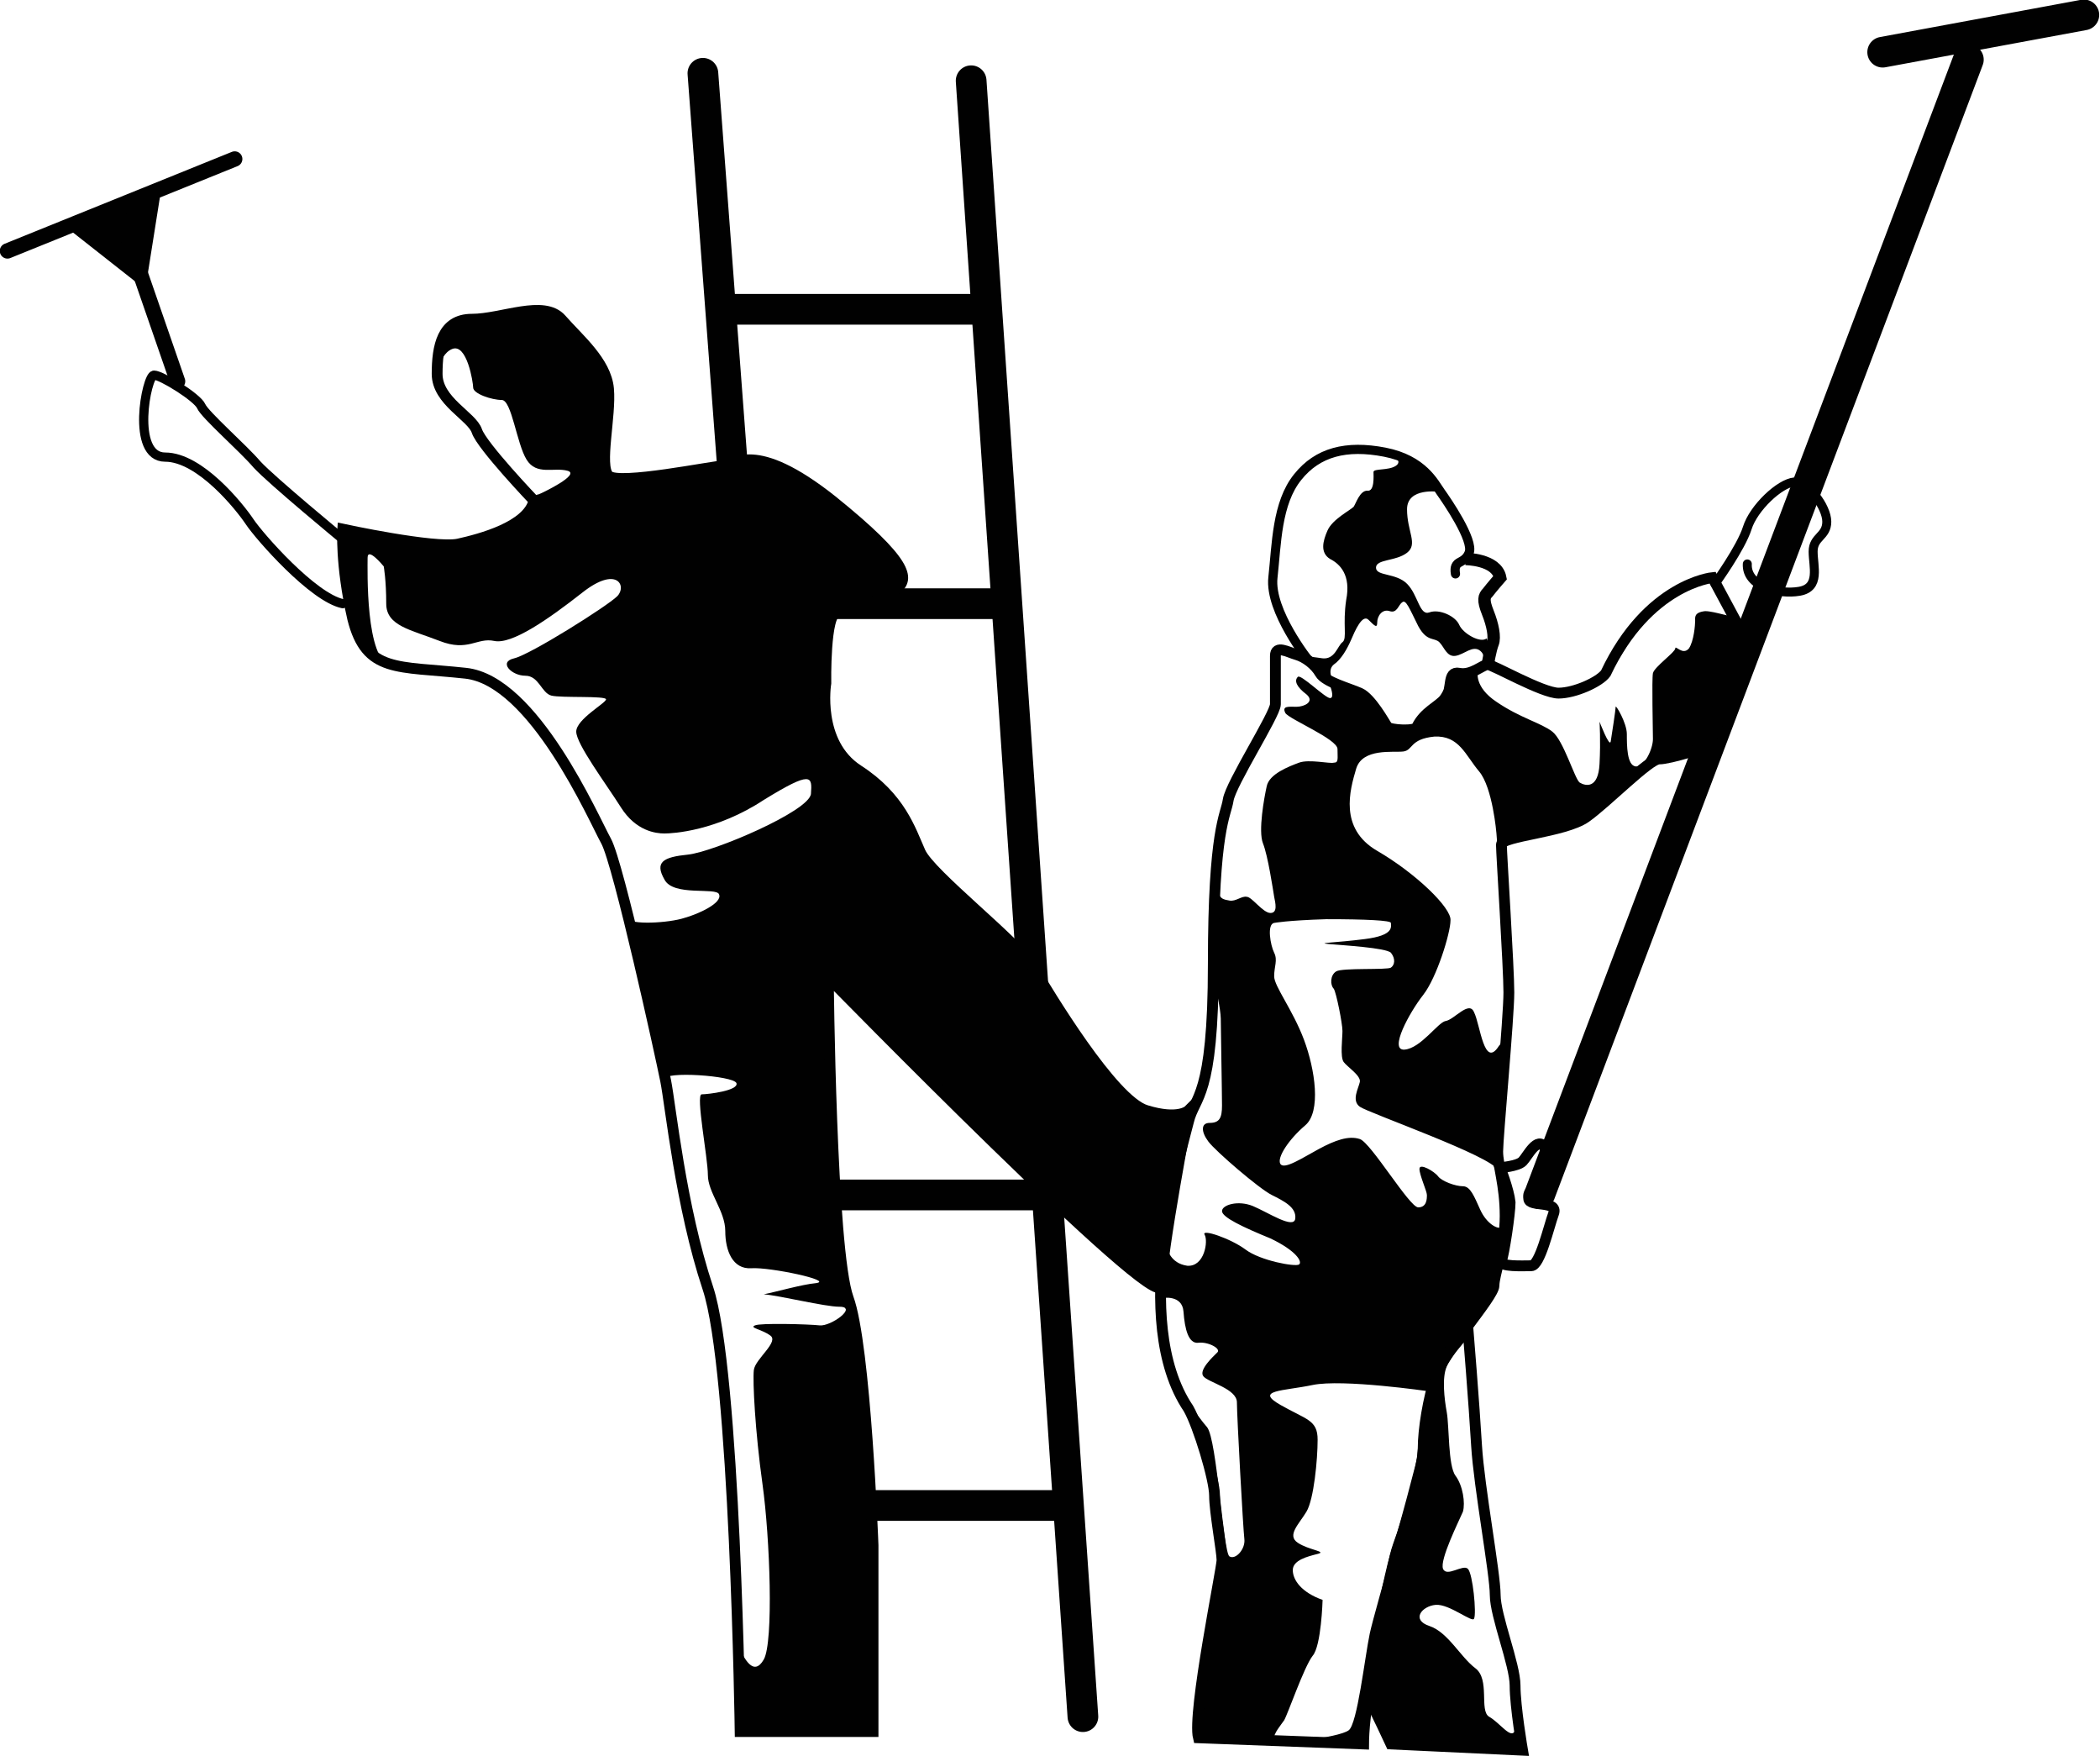 <?xml version="1.0" encoding="utf-8"?>
<!-- Generator: Adobe Illustrator 23.0.3, SVG Export Plug-In . SVG Version: 6.00 Build 0)  -->
<svg version="1.1" id="Layer_1" xmlns="http://www.w3.org/2000/svg" xmlns:xlink="http://www.w3.org/1999/xlink" x="0px" y="0px"
	 viewBox="0 0 169.1 141.4" style="enable-background:new 0 0 169.1 141.4;" xml:space="preserve">
<style type="text/css">
	.st0{fill:#010101;}
	.st1{fill:none;stroke:#010101;stroke-width:0.724;stroke-linecap:round;stroke-linejoin:round;stroke-miterlimit:10;}
	.st2{fill:none;stroke:#010101;stroke-width:2.472;stroke-linecap:round;stroke-linejoin:round;stroke-miterlimit:10;}
	.st3{fill:none;stroke:#010101;stroke-width:2.472;stroke-miterlimit:10;}
	.st4{fill:none;stroke:#010101;stroke-width:0.742;stroke-linecap:round;stroke-linejoin:round;stroke-miterlimit:10;}
	.st5{fill:none;stroke:#010101;stroke-width:1.236;stroke-linecap:round;stroke-linejoin:round;stroke-miterlimit:10;}
	.st6{fill:none;stroke:#010101;stroke-width:0.872;stroke-miterlimit:10;}
	.st7{fill:none;stroke:#010101;stroke-miterlimit:10;}
	.st8{fill:none;stroke:#010101;stroke-width:0.74;stroke-linecap:round;stroke-linejoin:round;stroke-miterlimit:10;}
</style>
<polygon class="st0" points="5.6,18.5 11.7,23.3 13,15.1 "/>
<path class="st1" d="M138.1,47c0,0,2.1-2.9,2.6-4.5c0.5-1.6,2.6-3.6,3.8-3.7c1.1,0,2.6,2,2.6,3.2s-1.1,1.2-1.1,2.4s0.6,2.9-1.1,3.2
	s-4.3-0.4-4.2-2.2"/>
<line class="st2" x1="78.2" y1="6.5" x2="87.2" y2="138.2"/>
<line class="st2" x1="56.6" y1="5.9" x2="60.7" y2="60.4"/>
<line class="st3" x1="58.1" y1="24.9" x2="79.4" y2="24.9"/>
<line class="st3" x1="81.1" y1="48.6" x2="59.8" y2="48.6"/>
<line class="st3" x1="84.3" y1="96.2" x2="63.4" y2="96.2"/>
<line class="st3" x1="86.1" y1="121.2" x2="65.2" y2="121.2"/>
<line class="st2" x1="124" y1="96.1" x2="158.5" y2="4.8"/>
<line class="st2" x1="151.6" y1="4.2" x2="167.8" y2="1.2"/>
<path class="st4" d="M27.6,43.4c0,0-5.7-4.7-6.9-6c-1.1-1.3-4.2-4-4.5-4.7c-0.3-0.7-3.2-2.5-3.8-2.5c-0.6,0-1.9,6.6,0.9,6.6
	s6,4,6.8,5.2c0.8,1.2,5.1,6.1,7.5,6.6"/>
<line class="st5" x1="0.6" y1="20.2" x2="18.9" y2="12.8"/>
<line class="st5" x1="14.3" y1="30.7" x2="9.8" y2="17.7"/>
<g>
	<path class="st0" d="M122,135.7c0-0.8-0.4-2.1-0.7-3.4c0.6,2.2,0.9,6.1,0.7,7c-0.3,0.8-1.2-0.6-2.1-1.1c-0.8-0.5,0.1-3-1.1-3.9
		c-1.2-0.9-2.2-2.9-3.7-3.4s-0.6-1.6,0.5-1.7c1.1-0.1,3,1.5,3.1,1.1c0.2-0.4-0.1-3.6-0.5-4c-0.4-0.4-1.7,0.7-2,0
		c-0.3-0.7,1.3-3.9,1.6-4.6c0.2-0.7,0-2.1-0.6-2.9s-0.5-4-0.7-5.1s-0.4-2.8,0-3.7c0.4-0.9,1.7-2.3,1.7-2.3c0-0.5-0.1-0.8-0.1-0.8
		s-0.8,1-1.1,1.5c-2,1.9-2.3,7.3-2.6,9.6c-0.2,2.3-1.1,4.2-2,6.9c-0.9,2.7-2.5,11.8-2.1,12.3c0.3,0.5,1.6,3.3,1.6,3.3l10.6,0.5
		C122.6,140.9,122,137.4,122,135.7z"/>
	<path class="st0" d="M119.8,123.6c0.1,0.6,0.2,1.6,0.4,2.7C120.1,125.5,120,124.6,119.8,123.6z"/>
	<path class="st0" d="M118.6,112.6c-0.1-2-0.3-3.9-0.4-4.9C118.3,107.8,118.6,111.5,118.6,112.6
		C118.6,112.6,118.6,112.6,118.6,112.6z"/>
</g>
<g>
	<path class="st0" d="M134.6,47.8c1.6-0.9,3.3-1.3,3.3-1.3S136.4,46.6,134.6,47.8z"/>
	<path class="st0" d="M100.4,61.1c1.1-1.1,1.8-2.7,2.1-4.1C102.2,57.8,101.3,59.5,100.4,61.1z"/>
	<path class="st0" d="M99.3,63.2c-0.2,0.5-0.4,0.9-0.4,1.2c-0.1,0.9-0.6,1.6-0.9,5.2C98.2,67.7,98.7,65.1,99.3,63.2z"/>
	<path class="st0" d="M102.7,53c0,1,0,2.9,0,3.6C102.9,55.4,102.7,53.7,102.7,53z"/>
	<path class="st0" d="M128.8,54.9c1-0.4,2.6-4,4.2-5.8c-1.3,1.1-2.6,2.8-3.7,5.1c-0.5,0.7-2.5,1.6-3.8,1.6c-0.2,0-0.4,0-0.6-0.1
		C126.6,56.3,127.8,55.2,128.8,54.9z"/>
	<path class="st0" d="M104,52.6c-0.6-0.2-1.4-0.5-1.4,0.2C102.7,52.5,103,52.3,104,52.6z"/>
	<path class="st0" d="M94.4,110.7c-0.2-0.8-0.9-4.7-1-6C93.5,106.8,93.8,108.9,94.4,110.7z"/>
	<path class="st0" d="M138.8,48.2l-0.1-0.1C138.8,48.2,138.8,48.2,138.8,48.2z"/>
	<path class="st0" d="M138,46.8l-0.1-0.2C137.9,46.6,138,46.7,138,46.8z"/>
	<path class="st0" d="M138.3,47.3l-0.1-0.3C138.2,47.2,138.3,47.2,138.3,47.3z"/>
	<path class="st0" d="M139.2,48.9l-0.2-0.4C139,48.7,139.1,48.8,139.2,48.9z"/>
	<path class="st0" d="M139.3,49.2L139.3,49.2C139.3,49.1,139.3,49.2,139.3,49.2z"/>
	<path class="st0" d="M139.4,49.3c0,0.1,0.1,0.2,0.1,0.2c0.1,0.3-1.4-0.3-2.2-0.3c-0.9,0.1-0.8,0.5-0.8,0.8c0,0.3-0.1,1.6-0.5,2.2
		c-0.5,0.6-1.1-0.3-1.1,0c0,0.3-1.7,1.5-1.8,2c-0.1,0.5,0,4.5,0,5.3c0,0.8-0.7,2.3-1.4,2.2c-0.7-0.1-0.7-1.7-0.7-2.6
		s-0.9-2.4-0.9-2.2s-0.3,2.2-0.4,2.8c-0.1,0.5-0.9-1.6-0.9-1.6s0.1,1.5,0,3.4c-0.1,2-1.1,1.8-1.6,1.5c-0.4-0.3-1.3-3.4-2.2-4.1
		s-2.6-1.1-4.5-2.4c-1.8-1.2-1.5-2.4-1.5-2.4s1.2-0.6,1.8-0.3l0,0c-0.5-0.2-0.8-0.4-1-0.4c-0.4,0-1.3,0.9-2.3,0.7
		c-1.1-0.2-0.5,1.3-1.1,2c-0.6,0.7-1.7,1.1-2.3,2.3c0,0.4-2.2,0.3-2.4,0c-0.2-0.3-1.3-2.3-2.2-2.7c-0.9-0.4-2.8-0.9-3.2-1.6
		s-1.2-1.3-1.9-1.5c0,0-0.1,0-0.1,0c1.1,0.5,2.8,2.6,2.8,2.6s0.4,1,0,1s-2.4-2-2.6-1.7c-0.3,0.3-0.1,0.8,0.7,1.4
		c0.7,0.6-0.2,1-0.8,1s-1.2-0.1-0.9,0.5c0.3,0.5,4.2,2.1,4.2,2.9c0,0.8,0.1,1.1-0.3,1.1c-0.3,0.1-2-0.3-2.8,0s-2.4,0.9-2.6,1.9
		c-0.2,0.9-0.7,3.6-0.3,4.6c0.4,1,0.8,3.7,0.9,4.3c0.1,0.5,0.3,1.3-0.3,1.3s-1.5-1.3-1.9-1.3c-0.4-0.1-0.9,0.4-1.4,0.3
		c-0.4-0.1-1,0-1-1.5c-0.1,1.7-0.2,3.8-0.2,6.6c0,0.9,0,1.8,0,2.5c0-0.2,0-0.4,0-0.5c0-0.8,0.5,1.7,0.5,2.4c0,0.6,0.1,6,0.1,7
		s-0.2,1.4-1,1.4c-0.7,0-0.7,0.7-0.1,1.5s4.1,3.8,5.1,4.3s2,1,1.9,1.9c-0.1,0.9-2.2-0.5-3.4-1c-1.2-0.5-2.5-0.1-2.5,0.4
		s1.7,1.3,3.9,2.2c2.1,1,2.6,1.9,2.3,2.1s-3.1-0.3-4.3-1.2c-1.2-0.9-3.6-1.7-3.3-1.2c0.3,0.5,0,2.6-1.4,2.5
		c-1.4-0.2-1.6-1.4-1.6-1.4c0-0.2,0.4-3.1,0.8-5.9c-0.6,2.7-1.2,6.4-1.2,9.9c0,0,1.6-0.3,1.7,1.1c0.1,1.4,0.4,2.6,1.2,2.5
		c0.8-0.1,1.9,0.5,1.5,0.8c-0.3,0.3-1.5,1.4-1.1,1.9c0.4,0.5,2.7,1,2.7,2.1c0,1.1,0.5,10.2,0.6,11s-0.7,1.7-1.2,1.4
		c-0.5-0.3-1-9.4-1.8-10.4c-0.8-0.9-2.4-3.3-2.7-4.1c0.3,0.9,0.7,1.8,1.3,2.5c0.8,1.4,2.1,5.7,2.1,7s0.6,4.5,0.6,5.2
		s-2.4,12.3-1.9,14.3l6,0.2c-0.1-0.4,0.6-1.2,0.8-1.5c0.3-0.5,1.6-4.3,2.3-5.2c0.7-0.8,0.8-4.5,0.8-4.5c-1.7-0.6-2.4-1.6-2.4-2.4
		s1.2-1.1,2-1.3c0.8-0.2-0.7-0.3-1.6-0.9s0.1-1.5,0.7-2.5c0.6-1,0.9-4.2,0.9-5.8c0-1.6-0.9-1.6-3-2.8s0.2-1.1,2.6-1.6
		s9.3,0.5,9.3,0.5s0,0-0.3,2.6s-4,15-4.4,16.9s-1,7.3-1.7,7.8c-0.4,0.3-1.9,0.6-3.4,0.8l4.5,0.2c0,0,0-2.4,0.6-4.6
		c0.6-2.2,1.5-9.5,2.2-11.4c0.7-1.9,2-6.3,2-7.8s0.4-4,1-5.8c0.6-1.9,4.7-6.4,4.7-7.3s0.9-3.1,0.9-5.6c0-2.5-0.6-4.1-0.6-5.2
		c0-0.8,0.5-6.1,0.7-9.7c-0.1,0.5-0.2,1-0.5,1.3c-1.2,1.9-1.5-1.7-2-2.7c-0.4-1-1.6,0.6-2.3,0.7c-0.6,0.1-2,2.2-3.3,2.3
		s0.4-3,1.5-4.4s2.2-5,2.2-6c0.1-1-2.8-3.8-5.9-5.6c-3.1-1.8-2.2-4.9-1.7-6.6c0.5-1.7,3-1.3,3.8-1.4c0.8-0.1,0.5-1,2.5-1.2
		c2-0.1,2.5,1.5,3.6,2.8c1.1,1.3,1.4,5,1.4,5s0.5,6.3,0.5,7.7c-0.2-3.1-0.4-6.4-0.4-6.9c0-0.7,5.1-1,6.8-2.2
		c1.7-1.2,5.1-4.7,5.9-4.7c0.9,0,4-1,4-1.1c0-0.1,3.1-8.1,3.1-8.1L139.4,49.3z M112,74.3c0,0.3,0.3,1-2.1,1.3
		c-2.3,0.3-4,0.3-2.9,0.4c1.1,0.1,4.6,0.3,5,0.7c0.4,0.5,0.3,1,0,1.2c-0.3,0.2-3.9,0-4.4,0.3s-0.5,1.1-0.2,1.4
		c0.2,0.3,0.7,2.8,0.7,3.4c0,0.6-0.2,2.1,0.1,2.5c0.3,0.4,1.4,1.1,1.3,1.6c-0.1,0.5-0.7,1.5,0,2c0.7,0.5,10.7,4,11.1,5.1
		c0.5,1.1,0.6,4.4,0.3,4.6c-0.3,0.2-1.2-0.3-1.7-1.4c-0.5-1.1-0.8-1.9-1.4-1.9s-1.7-0.4-2-0.8s-1.5-1.1-1.5-0.6
		c0,0.5,0.6,1.8,0.6,2.1s0,1-0.7,1c-0.7,0-3.8-5.2-4.7-5.5c-0.9-0.3-2,0.1-3.3,0.8c-1.3,0.7-2.8,1.7-3.1,1.2s0.7-2,2-3.1
		c1.3-1.1,0.8-4.5-0.1-6.9s-2.4-4.3-2.4-5.1s0.3-1.3,0-1.9c-0.3-0.6-0.6-2.3,0-2.4c0,0,1-0.2,4.2-0.3C110,74,112,74.1,112,74.3z"/>
	<path class="st0" d="M124.8,55.7c-0.1,0-0.2,0-0.3-0.1c0,0,0,0,0,0C124.7,55.7,124.8,55.7,124.8,55.7z"/>
	<path class="st0" d="M97.2,86.1c0-0.1,0-0.1,0.1-0.2c0.3-0.7,0.4-3.9,0.5-5.6C97.6,83,97.4,84.8,97.2,86.1z"/>
</g>
<path class="st6" d="M140.8,51.9l-2.9-5.4c0,0-5.2,0.5-8.6,7.7c-0.5,0.7-2.5,1.6-3.8,1.6c-1.3,0-5.3-2.3-5.7-2.3
	c-0.4,0-1.3,0.9-2.3,0.7s-0.5,1.3-1.1,2c-0.6,0.7-1.7,1.1-2.3,2.3c0,0.4-2.2,0.3-2.4,0c-0.2-0.3-1.3-2.3-2.2-2.7
	c-0.9-0.4-2.8-0.9-3.2-1.6c-0.4-0.7-1.2-1.3-1.9-1.5c-0.7-0.2-1.7-0.8-1.7,0.1s0,3.1,0,3.9c0,0.8-3.6,6.4-3.8,7.7
	c-0.2,1.3-1.2,2.3-1.2,13.2s-1.5,10.6-2,12.7c-0.5,2.1-4.8,16,0,23.1c0.8,1.4,2.1,5.7,2.1,7s0.6,4.5,0.6,5.2s-2.4,12.3-1.9,14.3
	l13.3,0.5c0,0,0-2.4,0.6-4.6s1.5-9.5,2.2-11.4c0.7-1.9,2-6.3,2-7.8c0-1.5,0.4-4,1-5.8c0.6-1.9,4.7-6.4,4.7-7.3s0.9-3.1,0.9-5.6
	c0-2.5-0.6-4.1-0.6-5.2c0-1.1,0.9-10.8,0.9-12.8c0-2-0.6-11.2-0.6-11.9c0-0.7,5.1-1,6.8-2.2c1.7-1.2,5.1-4.7,5.9-4.7
	c0.9,0,4-1,4-1.1C137.7,59.9,140.8,51.9,140.8,51.9z"/>
<path class="st7" d="M118,45c0,0,2.5,0,2.8,1.5c0,0-0.7,0.8-1,1.2c-0.3,0.3-0.4,0.6,0,1.6s0.6,2,0.4,2.5c-0.2,0.5-0.4,1.7-0.4,1.7"
	/>
<g>
	<path class="st0" d="M106.9,36.5c-0.8,0.3-1.5,0.8-2.1,1.4C105.5,37.5,106.1,36.9,106.9,36.5z"/>
	<path class="st0" d="M118.3,44.3c-0.1,0.5-2.1,1.1-0.9,0.7c0.3-0.1,0.5-0.1,0.8-0.1c0-0.2,0-0.4,0-0.5c0.3-0.7-0.7-2.5-1.5-3.7
		C117.4,42,118.3,44,118.3,44.3z"/>
	<path class="st0" d="M102.7,44c0.2-1.3,0.4-2.4,0.6-3.4C103,41.7,102.8,42.8,102.7,44z"/>
	<path class="st0" d="M102.5,46.1c0,0.1,0,0.2,0,0.3c-0.1,0.7,0.1,1.5,0.5,2.4C102.7,48,102.5,47.1,102.5,46.1z"/>
	<path class="st0" d="M119.7,51.4c-0.5,0.4-1.9-0.4-2.2-1.1s-1.6-1.3-2.4-1c-0.8,0.3-0.9-1.4-1.8-2.3c-0.9-0.9-2.5-0.6-2.5-1.3
		s1.6-0.5,2.5-1.2s0-1.7,0-3.5c0-1.8,2.6-1.4,2.6-1.4c0,0,0.1,0,0.1,0.1c0-0.1-0.1-0.1-0.1-0.1c-0.5-0.7-1.4-2.6-4.5-3.2
		c-0.9-0.2-1.7-0.2-2.5-0.2c0.2,0,0.3,0,0.5,0c2.5,0.3,2.7,0.4,2.7,0.4s0.9,0.5,0.3,0.9c-0.6,0.4-1.8,0.2-1.8,0.5s0.1,1.6-0.5,1.5
		c-0.6,0-0.9,1-1.1,1.3c-0.3,0.3-1.7,1-2.1,1.9s-0.6,1.8,0.2,2.3c0.8,0.4,1.7,1.3,1.3,3.3c-0.3,2,0.1,3.1-0.3,3.4s-0.6,1.4-1.6,1.3
		c-0.6-0.1-1.1-0.1-1.5-0.3c0.4,0.5,0.6,0.8,0.6,0.8s2.8,2.2,3.3,2.6c0.5,0.4,1.4,2.8,2.4,2.8c0.1,0,0.2,0,0.3-0.1
		c-0.3-0.1-0.5-0.3-0.6-0.6c-0.4-1-0.9-2.4-2-2.6c-1.1-0.3-1.6-0.7-1.6-0.7s-0.6-0.9,0-1.4c0.6-0.4,1.1-1.3,1.4-2s0.9-2.1,1.4-1.6
		s0.7,0.7,0.7,0.2c0-0.5,0.4-1.1,1-0.9c0.6,0.2,0.7-0.5,1-0.7c0.3-0.3,0.6,0.5,1.3,1.9c0.7,1.3,1.3,0.9,1.7,1.3s0.6,1.2,1.3,1.1
		c0.7-0.1,1.4-0.9,2-0.4s0.1,1.3-0.6,1.5c-0.6,0.2-1.9-0.2-2,0.7c-0.1,0.7-0.8,1.8-1.6,2.6c2.1-1.2,4.3-2.8,4.8-4.4
		C120,52.6,120,52,119.7,51.4C119.8,51.4,119.7,51.4,119.7,51.4z"/>
</g>
<path class="st8" d="M105.4,53.2c0,0-3.2-4-2.9-6.7s0.3-6,2-8.1c1.6-2,3.9-2.6,7-2c3.1,0.6,4,2.5,4.5,3.2c0.5,0.7,2.7,3.9,2.3,4.9
	s-1.3,0.5-1.1,1.7"/>
<path class="st8" d="M118,45c0,0,2.5,0,2.8,1.5c0,0-0.7,0.8-1,1.2c-0.3,0.3-0.4,0.6,0,1.6s0.6,2,0.4,2.5c-0.2,0.5-0.4,1.7-0.4,1.7"
	/>
<path class="st6" d="M118.2,106.9c0,0,0.5,6.1,0.7,9.5c0.2,3.3,1.5,10.3,1.5,12s1.6,5.6,1.6,7.3s0.6,5.2,0.6,5.2l-10.6-0.5
	c0,0-1.3-2.8-1.6-3.3c-0.3-0.5,1.2-9.6,2.1-12.3s1.8-4.5,2-6.9c0.2-2.3,0.6-7.7,2.6-9.6C117.4,107.9,118.2,106.9,118.2,106.9z"/>
<g>
	<path class="st0" d="M56.3,101.5c-1.1-5.2-2.3-11.8-2.6-13.8C54.1,90,54.8,95.9,56.3,101.5z"/>
	<path class="st0" d="M92.3,89.5c-2.6-0.8-7.8-9.5-9.1-11.5c-1.2-2-8.3-7.4-9.1-9.3s-1.6-4.4-5-6.6c-3.4-2.2-2.6-7-2.6-7
		s-0.2-5.6,0.8-5.6s3.8-1.1,4.8-1.9s1-2.1-5.2-7.1c-6.2-5-7.8-2.8-8.7-2.8c-0.8,0-8.5,1.6-9.3,0.8s0.2-4.8,0-7
		c-0.2-2.2-2.4-4-3.8-5.6c-1.4-1.6-4.8,0-7.2,0c-2.4,0-2.8,2.2-2.8,4.4c0,0.9,0.5,1.6,1,2.3c-0.3-0.4-0.6-0.8-0.7-1
		c-0.4-0.7-0.2-3,1-3.5s1.7,2.7,1.7,3.1c0,0.5,1.5,1,2.3,1s1.2,3.5,2,4.8c0.8,1.3,2.2,0.6,3.3,0.9s-2.1,1.8-2.1,1.8
		c-0.6,0.3-1.1,0.2-1.8-0.4c0.7,0.7,1.1,1.2,1.1,1.2c-0.4,2-4.2,3-6,3.4c-1.8,0.4-9.3-1.2-9.3-1.2s-0.2,2.8,0.8,7.2s3.6,3.8,9.1,4.4
		c0.3,0,0.5,0.1,0.8,0.2c-2.3-0.7-5-0.5-6.8-0.9c-2.1-0.4-1.9-7.8-1.9-8.7s1.3,0.7,1.3,0.7s0.2,1.1,0.2,3c0,1.8,2,2.1,4.3,3
		s3-0.3,4.4,0c1.4,0.3,4.3-1.7,7.1-3.9c2.8-2.2,3.6-0.5,2.8,0.3c-0.8,0.8-7,4.7-8.3,5s-0.2,1.4,0.9,1.4s1.3,1.4,2.1,1.6
		c0.8,0.2,4.4,0,4.4,0.3s-2.4,1.6-2.4,2.6s2.4,4.2,3.6,6.1s2.8,2.1,3.5,2.1s4.2-0.2,8-2.7c3.9-2.4,3.9-1.9,3.8-0.5s-7.9,4.7-9.9,4.9
		c-2,0.2-2.7,0.6-1.9,2c0.7,1.4,4.2,0.6,4.4,1.2c0.3,0.7-1.7,1.6-2.8,1.9c-1.2,0.4-4.4,0.6-4.6,0c-0.4-6-3.2-9-4.3-11.1c0,0,0,0,0,0
		c1.2,2.2,2.1,4.1,2.5,4.8c1,1.8,4.4,17.3,4.8,19.3c-0.1-0.7,5.6-0.3,5.8,0.3c0.2,0.6-2.3,0.9-2.8,0.9c-0.5,0,0.5,5.1,0.5,6.5
		c0,1.4,1.4,2.9,1.4,4.5c0,1.6,0.6,3.1,2.1,3c1.5-0.1,6.7,1,5.2,1.2c-1.1,0.1-3.2,0.7-4.2,0.9c1.3,0.1,4.9,1,6.1,1
		c1.5,0-0.7,1.6-1.6,1.5c-0.9-0.1-4.8-0.2-5.2,0c-0.5,0.2,0.5,0.3,1.2,0.8c0.8,0.5-1.2,1.9-1.3,2.8s0.1,4.9,0.7,9.2
		c0.6,4.3,0.9,12.7,0.1,14.1c-0.8,1.4-1.6,0-2.1-1.3c0,0-0.3-20.6-1.7-24.7c0,0,0-0.1,0-0.1c1.5,10.2,1.8,32,1.8,32h10.7v-15
		c0,0-0.6-16.1-2-19.9c-1.4-3.8-1.6-25.8-1.6-25.8s26.8,27.4,26.8,24.8c0-2.6,2.2-14.1,2.2-14.1S94.9,90.3,92.3,89.5z"/>
	<path class="st0" d="M46.2,62.8c-0.1-0.1-0.1-0.2-0.2-0.4C46.1,62.5,46.1,62.6,46.2,62.8z"/>
	<path class="st0" d="M40.6,37.8c-0.4-0.5-0.8-1-1.4-1.7C39.6,36.7,40.1,37.2,40.6,37.8z"/>
</g>
<path class="st6" d="M43,40.3c0,0-4.2-4.4-4.6-5.6s-3.2-2.4-3.2-4.6s0.4-4.4,2.8-4.4s5.8-1.6,7.2,0c1.4,1.6,3.6,3.4,3.8,5.6
	c0.2,2.2-0.8,6.2,0,7c0.8,0.8,8.5-0.8,9.3-0.8s2.4-2.2,8.7,2.8c6.2,5,6.2,6.3,5.2,7.1s-3.8,1.9-4.8,1.9S66.5,55,66.5,55
	s-0.8,4.8,2.6,7s4.2,4.8,5,6.6c0.8,1.8,7.8,7.2,9.1,9.3c1.2,2,6.4,10.7,9.1,11.5c2.6,0.8,3.4,0,3.4,0s-2.2,11.5-2.2,14.1
	c0,2.6-26.8-24.8-26.8-24.8s0.2,21.9,1.6,25.8c1.4,3.8,2,19.9,2,19.9v15H59.6c0,0-0.4-29.1-2.6-35.7S54,89,53.6,87
	c-0.4-2-3.8-17.5-4.8-19.3c-1-1.8-5.8-12.9-11.3-13.5s-8,0-9.1-4.4c-1-4.4-0.8-7.2-0.8-7.2s7.4,1.6,9.3,1.2
	C38.7,43.4,42.5,42.4,43,40.3z"/>
<path class="st6" d="M120.8,94c0,0,1.4-0.1,1.8-0.5s1.2-2.1,1.8-1.1c0.6,1-0.7,2.3-0.8,2.9s-0.6,0.5-0.5,1.2c0,0.7,2.4,0.1,2,1.2
	c-0.4,1.1-1.1,4.2-1.8,4.2s-2.6,0.1-2.4-0.4s0.7-3.8,0.7-4.7C121.5,95.8,120.8,94,120.8,94z"/>
</svg>
